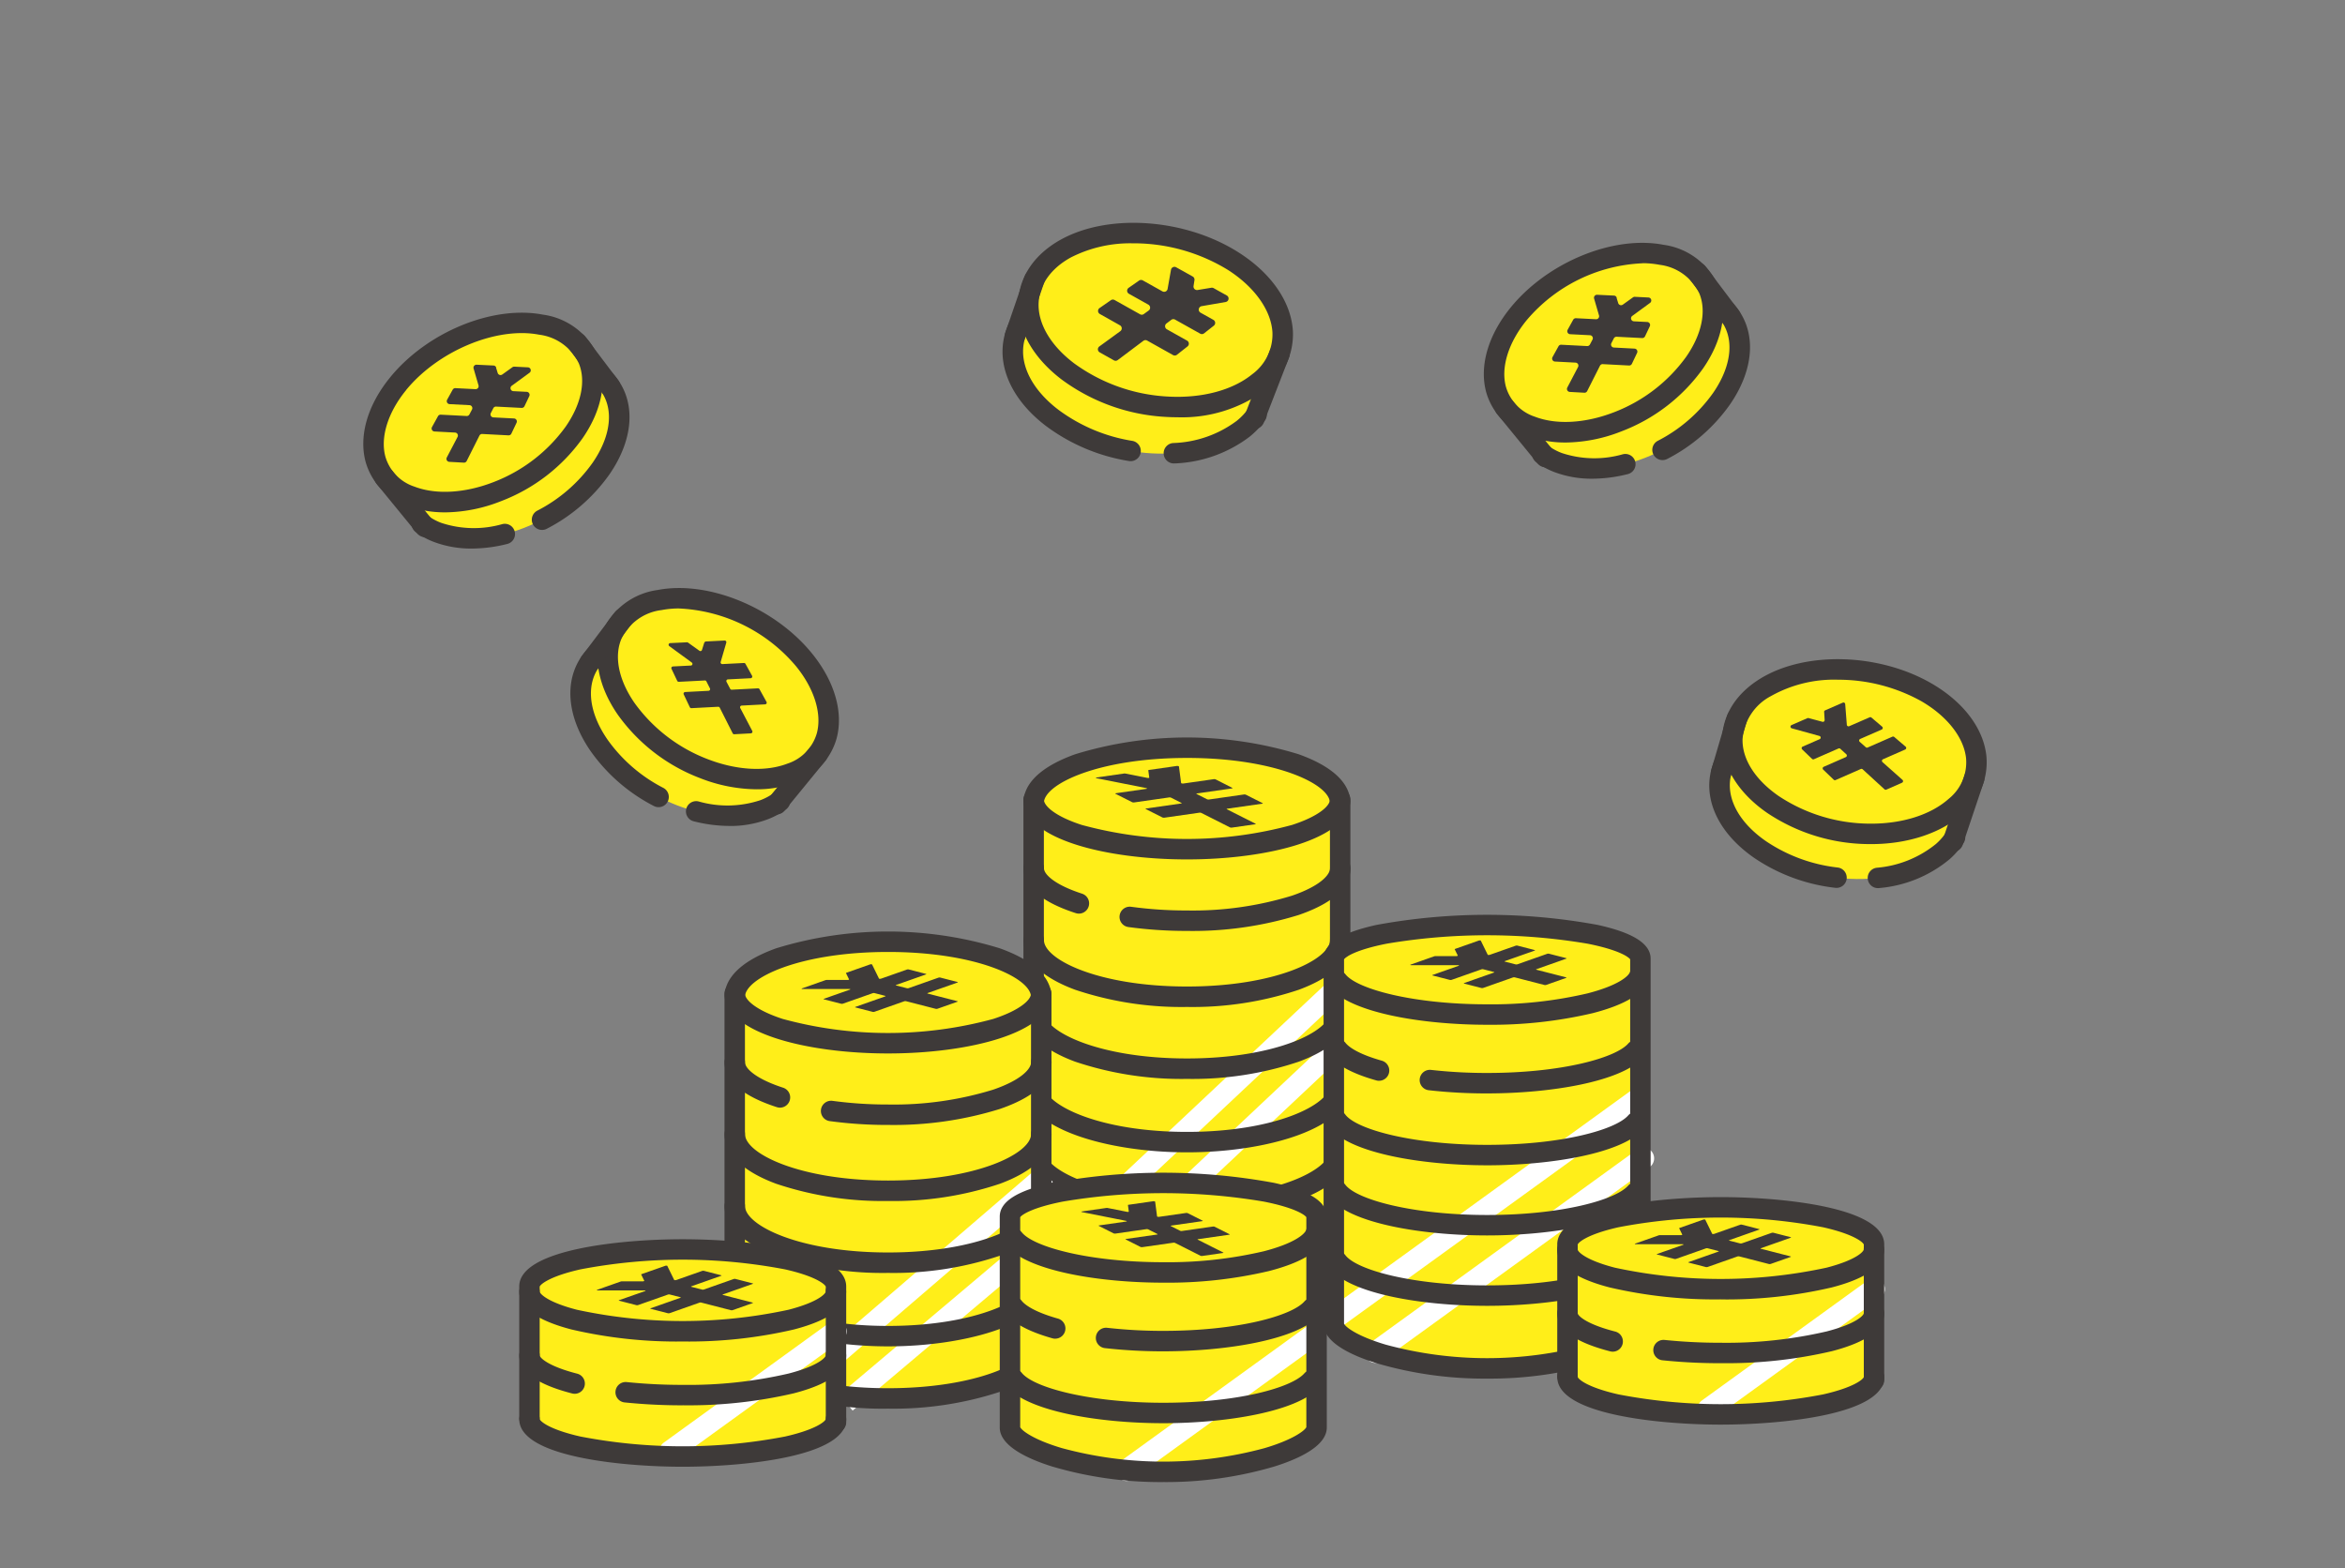 <svg xmlns="http://www.w3.org/2000/svg" xmlns:xlink="http://www.w3.org/1999/xlink" width="290" height="194" viewBox="0 0 290 194"><rect x="0" y="0" width="290" height="194" fill="#808080" stroke="none"/><defs><clipPath id="a"><rect width="290" height="194" transform="translate(10.121)" fill="none"/></clipPath><clipPath id="b"><rect width="200.771" height="155.762" transform="translate(0 0)" fill="none"/></clipPath></defs><g transform="translate(-10.121)" clip-path="url(#a)"><g transform="translate(44.013 18.998)"><g transform="translate(11.036 8.562)" clip-path="url(#b)"><path d="M627.983,471.071c0-4.931-8.486-8.929-18.953-8.929s-18.953,4-18.953,8.929V527c0,4.932,8.486,8.929,18.953,8.929s18.953-4,18.953-8.929Z" transform="translate(-507.176 -397.215)" fill="#ffee19"/><path d="M587.989,566.094a1.26,1.26,0,0,1-.388-.061c-5.344-1.722-6.465-3.974-6.465-5.559a1.264,1.264,0,0,1,2.529,0c0,.813,1.457,2.1,4.712,3.153a1.265,1.265,0,0,1-.388,2.468" transform="translate(-499.49 -480.645)" fill="#3e3a39"/><path d="M674,568.234a53.252,53.252,0,0,1-7.252-.48,1.264,1.264,0,0,1,.346-2.505,50.714,50.714,0,0,0,6.906.457,41.692,41.692,0,0,0,12.992-1.834c3.467-1.188,4.7-2.572,4.7-3.4a1.264,1.264,0,1,1,2.529,0c0,1.639-1.111,3.975-6.406,5.789A44.243,44.243,0,0,1,674,568.234" transform="translate(-572.135 -480.645)" fill="#3e3a39"/><path d="M601.295,507.436c-10.047,0-20.218-2.545-20.218-7.408a1.264,1.264,0,0,1,2.529,0c0,.809,1.446,2.094,4.677,3.141a49.585,49.585,0,0,0,26.024,0c3.231-1.047,4.677-2.332,4.677-3.141a1.264,1.264,0,0,1,2.529,0c0,4.863-10.171,7.408-20.218,7.408" transform="translate(-499.441 -428.692)" fill="#3e3a39"/><rect width="48.2" height="2.563" transform="translate(84.825 133.653) rotate(-43.257)" fill="#fff"/><rect width="51.591" height="2.563" transform="translate(82.931 128.06) rotate(-43.221)" fill="#fff"/><path d="M601.295,528.514a42.271,42.271,0,0,1-13.831-2.077c-5.279-1.9-6.387-4.326-6.387-6.023V461.243c0-1.7,1.108-4.119,6.387-6.023a47.088,47.088,0,0,1,27.662,0c5.279,1.9,6.387,4.326,6.387,6.023v59.172c0,1.7-1.108,4.119-6.387,6.023a42.271,42.271,0,0,1-13.831,2.077m0-72.842c-10.959,0-17.689,3.245-17.689,5.571v59.172c0,2.326,6.73,5.571,17.689,5.571s17.689-3.245,17.689-5.571V461.243c0-2.326-6.729-5.571-17.689-5.571" transform="translate(-499.441 -389.48)" fill="#3e3a39"/><path d="M601.354,695.325a41.293,41.293,0,0,1-13.841-2.134c-4.112-1.523-6.377-3.706-6.377-6.148a1.264,1.264,0,0,1,2.529,0c0,2.4,6.729,5.753,17.689,5.753s17.689-3.351,17.689-5.753a1.264,1.264,0,0,1,2.529,0c0,2.442-2.265,4.625-6.377,6.148a41.292,41.292,0,0,1-13.841,2.134" transform="translate(-499.491 -589.432)" fill="#3e3a39"/><path d="M601.354,759.612c-9.8,0-20.218-2.924-20.218-8.344a1.264,1.264,0,0,1,2.529,0c0,2.428,6.729,5.815,17.689,5.815s17.689-3.386,17.689-5.815a1.264,1.264,0,0,1,2.529,0c0,5.419-10.416,8.344-20.218,8.344" transform="translate(-499.491 -644.635)" fill="#3e3a39"/><path d="M601.354,817.045c-9.8,0-20.218-2.924-20.218-8.343a1.264,1.264,0,1,1,2.529,0c0,2.428,6.729,5.815,17.689,5.815s17.689-3.387,17.689-5.815a1.264,1.264,0,1,1,2.529,0c0,5.419-10.416,8.343-20.218,8.343" transform="translate(-499.491 -693.999)" fill="#3e3a39"/><path d="M601.354,872.418c-9.8,0-20.218-2.924-20.218-8.344a1.264,1.264,0,0,1,2.529,0c0,2.428,6.729,5.815,17.689,5.815s17.689-3.387,17.689-5.815a1.264,1.264,0,0,1,2.529,0c0,5.419-10.416,8.344-20.218,8.344" transform="translate(-499.491 -741.592)" fill="#3e3a39"/><path d="M601.354,632.033a41.339,41.339,0,0,1-13.841-2.132c-4.112-1.521-6.377-3.7-6.377-6.143a1.264,1.264,0,1,1,2.529,0c0,2.4,6.729,5.746,17.689,5.746s17.689-3.346,17.689-5.746a1.264,1.264,0,1,1,2.529,0c0,2.44-2.265,4.622-6.377,6.143a41.339,41.339,0,0,1-13.841,2.132" transform="translate(-499.491 -535.039)" fill="#3e3a39"/><path d="M364.853,639.8c0-3.775-8.486-6.835-18.953-6.835s-18.953,3.06-18.953,6.835V682.62c0,3.775,8.486,6.835,18.953,6.835s18.953-3.06,18.953-6.835Z" transform="translate(-281.014 -544.04)" fill="#ffee19"/><path d="M324.859,736.919a1.264,1.264,0,0,1-.388-.061c-5.343-1.722-6.465-3.974-6.465-5.559a1.264,1.264,0,1,1,2.529,0c0,.813,1.457,2.1,4.712,3.153a1.265,1.265,0,0,1-.388,2.468" transform="translate(-273.329 -627.47)" fill="#3e3a39"/><path d="M410.867,739.059a53.261,53.261,0,0,1-7.252-.48,1.265,1.265,0,0,1,.346-2.505,50.684,50.684,0,0,0,6.906.457,41.694,41.694,0,0,0,12.992-1.834c3.467-1.188,4.7-2.573,4.7-3.4a1.264,1.264,0,1,1,2.529,0c0,1.64-1.111,3.975-6.406,5.789a44.249,44.249,0,0,1-13.812,1.971" transform="translate(-345.972 -627.47)" fill="#3e3a39"/><path d="M338.165,678.261c-10.047,0-20.218-2.545-20.218-7.408a1.264,1.264,0,1,1,2.529,0c0,.809,1.446,2.094,4.677,3.141a49.582,49.582,0,0,0,26.024,0c3.231-1.047,4.677-2.332,4.677-3.141a1.264,1.264,0,1,1,2.529,0c0,4.863-10.171,7.408-20.218,7.408" transform="translate(-273.278 -575.516)" fill="#3e3a39"/><rect width="31.605" height="2.563" transform="translate(58.861 144.961) rotate(-40.167)" fill="#fff"/><rect width="39.775" height="2.563" transform="matrix(0.758, -0.652, 0.652, 0.758, 53.448, 142.632)" fill="#fff"/><path d="M338.165,682.985a42.275,42.275,0,0,1-13.831-2.077c-5.279-1.9-6.387-4.326-6.387-6.023V632.067c0-1.7,1.108-4.119,6.387-6.023a47.085,47.085,0,0,1,27.662,0c5.279,1.9,6.387,4.326,6.387,6.023v42.818c0,1.7-1.108,4.119-6.387,6.023a42.274,42.274,0,0,1-13.831,2.077m0-56.489c-10.959,0-17.689,3.245-17.689,5.571v42.818c0,2.326,6.729,5.571,17.689,5.571s17.689-3.245,17.689-5.571V632.067c0-2.326-6.729-5.571-17.689-5.571" transform="translate(-273.278 -536.304)" fill="#3e3a39"/><path d="M338.224,866.149a41.3,41.3,0,0,1-13.841-2.134c-4.112-1.523-6.377-3.706-6.377-6.148a1.264,1.264,0,0,1,2.529,0c0,2.4,6.729,5.753,17.689,5.753s17.689-3.351,17.689-5.753a1.264,1.264,0,0,1,2.529,0c0,2.442-2.265,4.625-6.377,6.148a41.293,41.293,0,0,1-13.841,2.134" transform="translate(-273.329 -736.257)" fill="#3e3a39"/><path d="M338.224,930.437c-9.8,0-20.218-2.924-20.218-8.343a1.264,1.264,0,0,1,2.529,0c0,2.428,6.729,5.815,17.689,5.815s17.689-3.387,17.689-5.815a1.264,1.264,0,0,1,2.529,0c0,5.419-10.417,8.343-20.218,8.343" transform="translate(-273.329 -791.46)" fill="#3e3a39"/><path d="M338.224,802.857a41.336,41.336,0,0,1-13.841-2.132c-4.112-1.521-6.377-3.7-6.377-6.143a1.264,1.264,0,1,1,2.529,0c0,2.4,6.729,5.746,17.689,5.746s17.689-3.346,17.689-5.746a1.264,1.264,0,1,1,2.529,0c0,2.44-2.265,4.622-6.377,6.143a41.338,41.338,0,0,1-13.841,2.132" transform="translate(-273.329 -681.863)" fill="#3e3a39"/><path d="M892.2,624.762c0-3.584-8.488-6.489-18.957-6.489s-18.957,2.905-18.957,6.489v40.649c0,3.584,8.487,8.543,18.957,8.543s18.957-4.959,18.957-8.543Z" transform="translate(-734.269 -531.411)" fill="#ffee19"/><path d="M854.881,723.711a1.26,1.26,0,0,1-.343-.048c-2.9-.815-4.851-1.857-5.809-3.1a1.264,1.264,0,0,1,2-1.547c.28.363,1.279,1.3,4.493,2.208a1.265,1.265,0,0,1-.342,2.482" transform="translate(-729.262 -617.583)" fill="#3e3a39"/><path d="M868.253,661.131c-7.88,0-16.966-1.448-19.5-4.682a1.264,1.264,0,1,1,1.991-1.559c1.43,1.825,8.37,3.713,17.509,3.713a52.009,52.009,0,0,0,12.429-1.354c3.735-.961,5.049-2.1,5.236-2.625a1.265,1.265,0,0,1,2.381.854c-.635,1.771-2.986,3.19-6.987,4.219a54.586,54.586,0,0,1-13.059,1.433" transform="translate(-729.28 -561.935)" fill="#3e3a39"/><path d="M848.668,792.61a1.331,1.331,0,0,1-.781-2.409l37-26.785a1.331,1.331,0,1,1,1.561,2.156l-37,26.785a1.324,1.324,0,0,1-.779.253" transform="translate(-728.292 -655.945)" fill="#fff"/><path d="M882.91,840.787a1.331,1.331,0,0,1-.781-2.409l33.131-23.985a1.331,1.331,0,0,1,1.561,2.156l-33.131,23.985a1.324,1.324,0,0,1-.779.253" transform="translate(-757.723 -699.76)" fill="#fff"/><path d="M865.511,666.639a47.215,47.215,0,0,1-13.785-1.938c-2.936-.927-6.436-2.514-6.436-4.81V614.7c0-1.845,2.141-3.212,6.546-4.18a75.482,75.482,0,0,1,27.352,0c4.4.968,6.546,2.335,6.546,4.18v45.191c0,2.3-3.5,3.883-6.436,4.81a47.218,47.218,0,0,1-13.786,1.938m-17.693-6.793c.178.413,1.632,1.549,5.163,2.595a47.868,47.868,0,0,0,25.06,0c3.531-1.046,4.985-2.182,5.163-2.595V614.774c-.214-.315-1.487-1.182-5.252-1.928a74.52,74.52,0,0,0-24.881,0c-3.766.746-5.039,1.613-5.252,1.928Z" transform="translate(-726.533 -523.674)" fill="#3e3a39"/><path d="M938.208,726.18a64.083,64.083,0,0,1-7.222-.395,1.264,1.264,0,0,1,.286-2.513,61.544,61.544,0,0,0,6.936.378c9.252,0,15.893-1.872,17.443-3.634a1.264,1.264,0,0,1,1.9,1.671c-2.731,3.1-11.682,4.492-19.342,4.492" transform="translate(-799.226 -618.491)" fill="#3e3a39"/><path d="M868.23,788.538c-7.909,0-17.011-1.456-19.519-4.707a1.265,1.265,0,1,1,2-1.544c1.411,1.83,8.349,3.723,17.516,3.723,9.249,0,15.89-1.872,17.442-3.633a1.264,1.264,0,0,1,1.9,1.672c-2.734,3.1-11.683,4.49-19.339,4.49" transform="translate(-729.249 -671.958)" fill="#3e3a39"/><path d="M868.23,850.289c-7.909,0-17.011-1.455-19.519-4.707a1.264,1.264,0,1,1,2-1.544c1.411,1.83,8.349,3.723,17.516,3.723,9.249,0,15.89-1.872,17.442-3.633a1.264,1.264,0,0,1,1.9,1.672c-2.734,3.1-11.683,4.489-19.339,4.489" transform="translate(-729.249 -725.034)" fill="#3e3a39"/><path d="M868.23,912.268c-7.909,0-17.011-1.455-19.519-4.707a1.264,1.264,0,1,1,2-1.544c1.411,1.83,8.349,3.723,17.516,3.723,9.249,0,15.89-1.872,17.442-3.633a1.265,1.265,0,0,1,1.9,1.672c-2.734,3.1-11.683,4.489-19.339,4.489" transform="translate(-729.249 -778.305)" fill="#3e3a39"/><path d="M607.147,849.5c0-2.3-8.488-4.165-18.957-4.165s-18.957,1.864-18.957,4.165v26.087c0,2.3,8.487,5.483,18.957,5.483s18.957-3.183,18.957-5.483Z" transform="translate(-489.26 -726.572)" fill="#ffee19"/><path d="M569.824,950.773a1.263,1.263,0,0,1-.343-.047c-2.9-.815-4.851-1.857-5.809-3.1a1.264,1.264,0,0,1,2-1.547c.28.363,1.279,1.3,4.493,2.208a1.265,1.265,0,0,1-.342,2.482" transform="translate(-484.254 -812.744)" fill="#3e3a39"/><path d="M583.2,888.194c-7.88,0-16.966-1.448-19.5-4.683a1.264,1.264,0,1,1,1.991-1.559c1.43,1.825,8.37,3.713,17.509,3.713a52.016,52.016,0,0,0,12.429-1.353c3.735-.961,5.049-2.1,5.236-2.624a1.264,1.264,0,0,1,2.38.854c-.635,1.771-2.986,3.19-6.987,4.219a54.589,54.589,0,0,1-13.059,1.433" transform="translate(-484.271 -757.097)" fill="#3e3a39"/><path d="M663.646,989.823a1.331,1.331,0,0,1-.782-2.409L685.81,970.8a1.331,1.331,0,1,1,1.561,2.156l-22.946,16.611a1.325,1.325,0,0,1-.779.253" transform="translate(-569.264 -834.196)" fill="#fff"/><path d="M580.454,874.6a47.212,47.212,0,0,1-13.785-1.938c-2.936-.927-6.436-2.514-6.436-4.809V841.764c0-1.845,2.141-3.212,6.546-4.18a75.494,75.494,0,0,1,27.352,0c4.4.968,6.546,2.335,6.546,4.18v26.088c0,2.3-3.5,3.883-6.436,4.809a47.212,47.212,0,0,1-13.786,1.938m-17.693-6.793c.178.413,1.632,1.549,5.163,2.595a47.868,47.868,0,0,0,25.06,0c3.531-1.046,4.985-2.182,5.163-2.595V841.837c-.213-.314-1.486-1.182-5.252-1.928a74.516,74.516,0,0,0-24.881,0c-3.766.746-5.039,1.613-5.252,1.928Z" transform="translate(-481.524 -718.837)" fill="#3e3a39"/><path d="M653.152,953.243a64.056,64.056,0,0,1-7.222-.395,1.264,1.264,0,1,1,.287-2.512,61.537,61.537,0,0,0,6.936.378c9.252,0,15.893-1.872,17.443-3.634a1.264,1.264,0,0,1,1.9,1.671c-2.731,3.1-11.682,4.492-19.342,4.492" transform="translate(-554.218 -813.654)" fill="#3e3a39"/><path d="M583.174,1015.6c-7.909,0-17.011-1.455-19.519-4.707a1.264,1.264,0,0,1,2-1.544c1.411,1.83,8.349,3.723,17.516,3.723,9.249,0,15.889-1.872,17.442-3.633a1.265,1.265,0,0,1,1.9,1.672c-2.734,3.1-11.683,4.489-19.339,4.489" transform="translate(-484.24 -867.119)" fill="#3e3a39"/><path d="M165.245,903.887c-10.467,0-18.953,2.062-18.953,4.606v16.4c0,2.544,8.486,4.606,18.953,4.606,9.777,0,17.821-1.8,18.84-4.11h.114v-16.9c0-2.544-8.486-4.606-18.953-4.606" transform="translate(-125.739 -776.898)" fill="#ffee19"/><path d="M157.51,939.452a57.277,57.277,0,0,1-13.719-1.477c-4.312-1.116-6.5-2.694-6.5-4.692a1.264,1.264,0,0,1,2.529,0c0,.209.819,1.264,4.6,2.243a62.011,62.011,0,0,0,26.17,0c3.784-.979,4.6-2.034,4.6-2.243a1.264,1.264,0,0,1,2.529,0c0,2-2.187,3.576-6.5,4.692a57.275,57.275,0,0,1-13.719,1.477" transform="translate(-118.004 -801.078)" fill="#3e3a39"/><path d="M262,983.957a1.331,1.331,0,0,1-.782-2.409L281.727,966.7a1.331,1.331,0,0,1,1.561,2.156L262.782,983.7a1.325,1.325,0,0,1-.779.253" transform="translate(-224.049 -830.672)" fill="#fff"/><path d="M144.146,994.222a1.256,1.256,0,0,1-.316-.04c-4.338-1.116-6.538-2.7-6.538-4.7a1.264,1.264,0,0,1,2.529,0c0,.21.826,1.271,4.639,2.253a1.265,1.265,0,0,1-.314,2.489" transform="translate(-118.004 -849.38)" fill="#3e3a39"/><path d="M230.153,995.649a69.939,69.939,0,0,1-7.21-.36,1.265,1.265,0,0,1,.262-2.516,67.315,67.315,0,0,0,6.948.347,54.728,54.728,0,0,0,13.085-1.4c3.784-.979,4.6-2.035,4.6-2.244a1.264,1.264,0,0,1,2.529,0c0,2-2.187,3.576-6.5,4.692a57.281,57.281,0,0,1-13.719,1.477" transform="translate(-190.647 -849.38)" fill="#3e3a39"/><path d="M176.463,918.8a1.264,1.264,0,0,1-1.264-1.265V900.75c-.107-.293-1.234-1.276-5.041-2.134a67.292,67.292,0,0,0-25.3,0c-3.806.858-4.934,1.842-5.041,2.134v16.262a1.264,1.264,0,0,1-2.529,0v-16.28c0-4.614,12.708-5.844,20.218-5.844s20.218,1.231,20.218,5.844v16.8a1.264,1.264,0,0,1-1.264,1.265" transform="translate(-118.004 -769.163)" fill="#3e3a39"/><path d="M157.51,1051.549c-7.509,0-20.218-1.236-20.218-5.87a1.264,1.264,0,0,1,2.529-.016c.1.292,1.212,1.28,5.022,2.146a66.867,66.867,0,0,0,25.335,0c3.81-.866,4.922-1.855,5.021-2.146a1.264,1.264,0,0,1,2.529.016c0,4.634-12.708,5.87-20.218,5.87" transform="translate(-118.004 -897.682)" fill="#3e3a39"/><path d="M1078.959,866.808c-10.467,0-18.953,2.062-18.953,4.606v16.4c0,2.544,8.486,4.606,18.953,4.606,9.778,0,17.821-1.8,18.84-4.11l.114,0v-16.9c0-2.544-8.485-4.606-18.953-4.606" transform="translate(-911.084 -745.028)" fill="#ffee19"/><path d="M1071.223,902.372A57.276,57.276,0,0,1,1057.5,900.9c-4.312-1.116-6.5-2.694-6.5-4.692a1.264,1.264,0,0,1,2.529,0c0,.209.819,1.265,4.6,2.243a62.018,62.018,0,0,0,26.17,0c3.785-.979,4.6-2.035,4.6-2.243a1.264,1.264,0,0,1,2.529,0c0,2-2.186,3.576-6.5,4.692a57.274,57.274,0,0,1-13.719,1.477" transform="translate(-903.348 -769.207)" fill="#3e3a39"/><path d="M1175.717,946.879a1.331,1.331,0,0,1-.781-2.409l20.506-14.845a1.331,1.331,0,1,1,1.561,2.156L1176.5,946.626a1.325,1.325,0,0,1-.779.253" transform="translate(-1009.393 -798.802)" fill="#fff"/><path d="M1057.86,957.144a1.261,1.261,0,0,1-.316-.04c-4.339-1.116-6.538-2.7-6.538-4.7a1.264,1.264,0,1,1,2.529,0c0,.21.825,1.271,4.64,2.253a1.265,1.265,0,0,1-.314,2.489" transform="translate(-903.348 -817.511)" fill="#3e3a39"/><path d="M1143.867,958.57a69.882,69.882,0,0,1-7.21-.361,1.264,1.264,0,0,1,.262-2.515,67.349,67.349,0,0,0,6.948.347,54.739,54.739,0,0,0,13.085-1.4c3.784-.979,4.6-2.035,4.6-2.244a1.264,1.264,0,1,1,2.529,0c0,2-2.186,3.576-6.5,4.692a57.279,57.279,0,0,1-13.718,1.477" transform="translate(-975.992 -817.51)" fill="#3e3a39"/><path d="M1090.177,881.721a1.265,1.265,0,0,1-1.265-1.265V863.671c-.107-.293-1.234-1.276-5.041-2.134a67.293,67.293,0,0,0-25.3,0c-3.807.858-4.934,1.842-5.041,2.134v16.262a1.264,1.264,0,0,1-2.529,0v-16.28c0-4.614,12.708-5.845,20.217-5.845s20.218,1.231,20.218,5.845v16.8a1.264,1.264,0,0,1-1.264,1.265" transform="translate(-903.348 -737.293)" fill="#3e3a39"/><path d="M1071.223,1014.47c-7.509,0-20.217-1.236-20.217-5.87a1.264,1.264,0,0,1,2.529-.016c.1.291,1.212,1.28,5.022,2.146a66.863,66.863,0,0,0,25.335,0c3.81-.867,4.922-1.855,5.022-2.146a1.264,1.264,0,0,1,2.528.016c0,4.634-12.708,5.87-20.218,5.87" transform="translate(-903.348 -865.813)" fill="#3e3a39"/><path d="M391.327,653.909l.378.771c.017.034-.092.072-.205.072h-2.563a.482.482,0,0,0-.152.023l-2.891,1.019c-.1.034-.061.078.062.078h5.788c.123,0,.158.045.062.078l-3.2,1.126c-.067.024-.074.055-.015.07l2.139.55a.464.464,0,0,0,.228-.015l3.662-1.29a.465.465,0,0,1,.229-.015l1.334.343c.059.015.052.047-.015.07l-3.662,1.29c-.067.024-.074.055-.015.07l2.139.55a.462.462,0,0,0,.228-.016l3.662-1.29a.468.468,0,0,1,.229-.016l3.679.946a.463.463,0,0,0,.228-.015l2.435-.858c.067-.024.074-.055.015-.07l-3.679-.946c-.059-.015-.052-.047.015-.07l3.662-1.29c.067-.024.074-.055.015-.07l-2.139-.55a.461.461,0,0,0-.228.016l-3.661,1.29a.464.464,0,0,1-.228.015l-1.335-.343c-.059-.015-.052-.047.015-.07l3.662-1.29c.067-.024.074-.055.015-.07l-2.139-.55a.467.467,0,0,0-.228.015l-3.179,1.12c-.1.034-.249.03-.267-.007l-.853-1.739c-.018-.037-.17-.041-.267-.007l-2.91,1.025c-.041.014-.061.032-.053.048" transform="translate(-331.633 -561.097)" fill="#3e3a39"/><path d="M927.158,632.925l.378.771c.016.034-.092.072-.205.072h-2.563a.488.488,0,0,0-.152.023l-2.891,1.019c-.1.034-.061.078.062.078h5.788c.123,0,.158.044.062.078l-3.2,1.126c-.067.024-.074.055-.015.07l2.139.55a.464.464,0,0,0,.228-.015l3.662-1.291a.463.463,0,0,1,.228-.015l1.335.343c.059.015.053.047-.015.07l-3.662,1.29c-.067.024-.074.055-.015.07l2.139.55a.462.462,0,0,0,.228-.016l3.662-1.29a.463.463,0,0,1,.229-.015l3.679.946a.463.463,0,0,0,.228-.016l2.435-.858c.067-.024.074-.055.015-.07l-3.679-.946c-.059-.015-.052-.047.015-.07l3.662-1.29c.067-.024.074-.055.015-.07l-2.139-.55a.464.464,0,0,0-.228.016l-3.661,1.29a.462.462,0,0,1-.229.015l-1.334-.343c-.059-.015-.052-.047.015-.07l3.661-1.29c.067-.024.074-.055.015-.07l-2.139-.55a.465.465,0,0,0-.228.015l-3.179,1.12c-.1.034-.249.03-.267-.007l-.853-1.739c-.018-.037-.17-.041-.267-.007l-2.91,1.025c-.041.015-.061.033-.053.048" transform="translate(-792.184 -543.061)" fill="#3e3a39"/><path d="M1124.747,878.589l.378.771c.016.034-.093.072-.205.072h-2.563a.489.489,0,0,0-.152.024l-2.89,1.018c-.1.034-.061.078.062.078h5.788c.123,0,.158.044.062.078l-3.2,1.126c-.067.024-.074.055-.015.07l2.139.55a.465.465,0,0,0,.228-.015l3.662-1.291a.463.463,0,0,1,.229-.015l1.334.343c.059.015.052.047-.015.07l-3.662,1.29c-.067.023-.074.055-.015.07l2.138.55a.467.467,0,0,0,.229-.016l3.662-1.29a.464.464,0,0,1,.228-.015l3.679.946a.465.465,0,0,0,.229-.015l2.434-.858c.067-.024.074-.055.015-.07l-3.679-.946c-.059-.015-.052-.047.015-.07l3.661-1.29c.067-.023.074-.055.015-.07l-2.139-.55a.464.464,0,0,0-.228.016l-3.661,1.29a.465.465,0,0,1-.228.015l-1.335-.343c-.059-.015-.052-.047.015-.07l3.661-1.29c.067-.024.074-.055.015-.07l-2.139-.549a.46.46,0,0,0-.228.015l-3.179,1.12c-.1.034-.249.031-.267-.007l-.853-1.739c-.018-.037-.17-.041-.267-.007l-2.91,1.025c-.041.014-.061.033-.053.048" transform="translate(-962.013 -754.211)" fill="#3e3a39"/><path d="M211.064,919.261l.378.771c.017.034-.092.072-.205.072h-2.563a.485.485,0,0,0-.152.023l-2.891,1.019c-.1.034-.061.079.062.079h5.788c.123,0,.158.044.062.078l-3.2,1.126c-.067.024-.074.055-.015.07l2.139.55a.466.466,0,0,0,.228-.015l3.662-1.291a.465.465,0,0,1,.228-.016l1.334.343c.059.015.052.047-.015.07l-3.662,1.29c-.067.024-.074.055-.015.07l2.139.55a.465.465,0,0,0,.228-.016l3.662-1.29a.462.462,0,0,1,.228-.016l3.679.946a.463.463,0,0,0,.228-.015l2.435-.858c.067-.024.074-.055.015-.07l-3.679-.946c-.059-.015-.052-.047.015-.07l3.662-1.29c.067-.024.074-.055.015-.07l-2.139-.55a.462.462,0,0,0-.228.015l-3.662,1.29a.463.463,0,0,1-.228.015l-1.334-.343c-.059-.015-.052-.047.015-.07l3.662-1.29c.067-.024.074-.055.015-.07l-2.139-.55a.468.468,0,0,0-.228.015l-3.179,1.12c-.1.034-.249.031-.267-.007l-.853-1.739c-.018-.037-.17-.041-.267-.007l-2.91,1.025c-.041.014-.061.032-.053.048" transform="translate(-176.695 -789.169)" fill="#3e3a39"/><path d="M651.361,478.741l.119.906c.005.04-.123.058-.242.034l-2.7-.535a.53.53,0,0,0-.168-.007l-3.413.489c-.114.016-.092.071.037.1l6.094,1.209c.13.026.15.081.037.1l-3.773.54c-.079.011-.1.044-.041.072l2.052,1.036a.49.49,0,0,0,.246.031l4.324-.619a.488.488,0,0,1,.246.031l1.281.646c.057.029.038.061-.041.072l-4.324.619c-.079.011-.1.044-.041.072l2.053,1.036a.491.491,0,0,0,.246.031l4.324-.619a.491.491,0,0,1,.246.031l3.532,1.782a.49.49,0,0,0,.246.031l2.875-.412c.079-.011.1-.044.041-.072l-3.532-1.782c-.056-.028-.038-.061.041-.072l4.323-.619c.079-.011.1-.044.041-.072l-2.053-1.036a.49.49,0,0,0-.246-.031l-4.323.619a.49.49,0,0,1-.246-.031l-1.281-.646c-.057-.029-.038-.061.041-.072l4.323-.619c.079-.011.1-.044.041-.072L659.7,479.87a.488.488,0,0,0-.246-.031l-3.754.538c-.114.016-.273-.019-.279-.063l-.268-2.043c-.006-.043-.165-.079-.279-.063l-3.436.492c-.048.007-.076.022-.074.041" transform="translate(-554.283 -411.02)" fill="#3e3a39"/><path d="M637.886,861.946l.105.8c0,.035-.109.051-.215.03l-2.4-.476a.471.471,0,0,0-.149-.006l-3.032.434c-.1.015-.082.063.033.086l5.414,1.074c.115.023.133.072.033.086l-3.352.48c-.07.01-.087.039-.036.064l1.823.92a.436.436,0,0,0,.219.028l3.841-.55a.437.437,0,0,1,.219.028l1.138.574c.05.025.034.054-.037.064l-3.841.55c-.07.01-.087.039-.036.064l1.824.92a.437.437,0,0,0,.219.028l3.841-.55a.433.433,0,0,1,.219.028l3.137,1.583a.435.435,0,0,0,.219.028l2.554-.366c.07-.01.087-.039.036-.064l-3.137-1.583c-.05-.025-.034-.054.036-.064l3.841-.55c.07-.01.087-.039.037-.064l-1.824-.92a.437.437,0,0,0-.219-.028l-3.841.55a.433.433,0,0,1-.219-.028l-1.138-.574c-.05-.025-.034-.054.036-.064l3.841-.55c.071-.01.087-.039.037-.064l-1.824-.92a.434.434,0,0,0-.219-.028l-3.335.478c-.1.014-.243-.017-.248-.056l-.238-1.815c-.005-.039-.146-.07-.248-.056l-3.052.437c-.043.006-.068.02-.065.036" transform="translate(-543.323 -740.439)" fill="#3e3a39"/><path d="M1217.837,435.757c6.385,3.689,8.3,9.954,3.607,14.132-5.151,4.582-15.649,4.533-22.572-.249-6.515-4.5-6.562-11.006-.909-14.485,5.2-3.2,13.813-2.9,19.875.6" transform="translate(-1026.121 -372.108)" fill="#ffee19"/><path d="M1229.071,396c6.385,3.689,8.3,9.954,3.607,14.132-5.151,4.583-15.649,4.533-22.573-.249-6.514-4.5-6.562-11.006-.909-14.485,5.2-3.2,13.813-2.9,19.874.6" transform="translate(-1035.777 -337.94)" fill="#ffee19"/><path d="M1214.515,407.06h-.205a22.808,22.808,0,0,1-12.658-3.86c-3.626-2.5-5.655-5.852-5.567-9.185.078-2.96,1.753-5.594,4.715-7.417,5.565-3.425,14.667-3.173,21.17.584,3.973,2.3,6.453,5.584,6.8,9.022a8.328,8.328,0,0,1-2.988,7.149c-2.655,2.362-6.752,3.708-11.268,3.708m-4.161-20.336a15.922,15.922,0,0,0-8.23,2.027,6.575,6.575,0,0,0-3.512,5.33c-.065,2.463,1.566,5.028,4.476,7.038a20.543,20.543,0,0,0,11.244,3.412c3.979.037,7.538-1.082,9.77-3.068a5.793,5.793,0,0,0,2.153-5c-.263-2.582-2.339-5.232-5.552-7.089a21.137,21.137,0,0,0-10.349-2.646" transform="translate(-1028.042 -330.211)" fill="#3e3a39"/><path d="M1200.515,484.682a1.259,1.259,0,0,1-.155-.01,22.391,22.391,0,0,1-9.99-3.684c-4.764-3.29-6.667-7.894-4.965-12.013a1.265,1.265,0,1,1,2.338.965c-1.221,2.956.337,6.392,4.065,8.967a19.86,19.86,0,0,0,8.86,3.255,1.264,1.264,0,0,1-.152,2.52" transform="translate(-1018.339 -402.416)" fill="#3e3a39"/><path d="M1325.485,539.688a1.265,1.265,0,0,1-.144-2.521,13.38,13.38,0,0,0,7.321-2.94,7.292,7.292,0,0,0,1.3-1.492,1.264,1.264,0,1,1,2.127,1.367,9.816,9.816,0,0,1-1.742,2.014,15.684,15.684,0,0,1-8.711,3.563,1.255,1.255,0,0,1-.147.009" transform="translate(-1138.18 -457.391)" fill="#3e3a39"/><path d="M1187.445,436.542a1.265,1.265,0,0,1-1.214-1.62l1.975-6.74a1.264,1.264,0,1,1,2.427.711l-1.976,6.74a1.265,1.265,0,0,1-1.213.909" transform="translate(-1019.531 -367.244)" fill="#3e3a39"/><path d="M1391.559,490.615a1.265,1.265,0,0,1-1.2-1.668l2.624-7.806a1.264,1.264,0,1,1,2.4.806l-2.623,7.806a1.265,1.265,0,0,1-1.2.862" transform="translate(-1194.969 -412.804)" fill="#3e3a39"/><path d="M1260.438,423.568l.057.984a.213.213,0,0,1-.268.218l-1.724-.46a.214.214,0,0,0-.14.011l-1.964.856a.213.213,0,0,0,.029.4l3.422.944a.213.213,0,0,1,.029.4l-2.1.917a.213.213,0,0,0-.062.349l1.221,1.172a.213.213,0,0,0,.233.042l3.036-1.329a.213.213,0,0,1,.229.038l.737.676a.213.213,0,0,1-.059.352l-2.734,1.2a.213.213,0,0,0-.062.349l1.3,1.249a.213.213,0,0,0,.233.041l3.117-1.368a.213.213,0,0,1,.229.038l2.7,2.476a.213.213,0,0,0,.23.038l1.938-.853a.213.213,0,0,0,.056-.354l-2.467-2.194a.213.213,0,0,1,.056-.354l2.746-1.206a.213.213,0,0,0,.052-.357l-1.407-1.2a.213.213,0,0,0-.223-.033l-3.066,1.343a.213.213,0,0,1-.227-.036l-.752-.669a.213.213,0,0,1,.056-.354l2.664-1.166a.213.213,0,0,0,.052-.357l-1.32-1.123a.213.213,0,0,0-.224-.033l-2.523,1.1a.213.213,0,0,1-.3-.179l-.2-2.554a.213.213,0,0,0-.3-.179l-2.183.952a.213.213,0,0,0-.127.207" transform="translate(-1079.775 -363.049)" fill="#3e3a39"/><path d="M215.554,370.332c4.528,5.537,4.12,11.877-1.573,14.058-6.244,2.392-15.751-1.252-20.394-7.965-4.368-6.315-2.18-12.235,4.142-13.453,5.815-1.12,13.526,2.1,17.825,7.36" transform="translate(-164.429 -311.786)" fill="#ffee19"/><path d="M239.376,338.118c4.528,5.536,4.12,11.877-1.573,14.058-6.244,2.391-15.751-1.252-20.394-7.965-4.368-6.316-2.18-12.235,4.142-13.453,5.815-1.12,13.526,2.1,17.825,7.36" transform="translate(-184.904 -284.098)" fill="#ffee19"/><path d="M225.843,346.442a19.5,19.5,0,0,1-6.992-1.382,22.158,22.158,0,0,1-10.178-7.856c-2.439-3.526-3.133-7.272-1.906-10.278a8.776,8.776,0,0,1,6.848-5.136c6.237-1.2,14.423,2.152,19.043,7.8,2.825,3.455,3.95,7.3,3.086,10.552a8.114,8.114,0,0,1-5.185,5.487,13.207,13.207,0,0,1-4.716.811m-9.584-22.366a11.462,11.462,0,0,0-2.165.2,6.34,6.34,0,0,0-4.986,3.608c-.9,2.2-.3,5.074,1.644,7.884a19.884,19.884,0,0,0,9.014,6.937c3.587,1.393,7.191,1.6,9.888.566a5.581,5.581,0,0,0,3.646-3.775c.643-2.421-.328-5.524-2.6-8.3a20.09,20.09,0,0,0-14.442-7.117" transform="translate(-177.208 -276.372)" fill="#3e3a39"/><path d="M193.182,392.3a1.259,1.259,0,0,1-.586-.145,21.753,21.753,0,0,1-7.814-6.78c-3.205-4.634-3.351-9.481-.382-12.649a1.264,1.264,0,0,1,1.845,1.729c-2.108,2.249-1.872,5.882.617,9.481a19.221,19.221,0,0,0,6.909,5.979,1.265,1.265,0,0,1-.588,2.384" transform="translate(-156.664 -320.017)" fill="#3e3a39"/><path d="M289.393,504.5a18.246,18.246,0,0,1-4.431-.575,1.264,1.264,0,1,1,.616-2.453,12.939,12.939,0,0,0,7.627-.156,7.036,7.036,0,0,0,1.678-.9,1.264,1.264,0,1,1,1.506,2.031,9.561,9.561,0,0,1-2.28,1.235,13.156,13.156,0,0,1-4.715.823" transform="translate(-244.105 -429.896)" fill="#3e3a39"/><path d="M191.757,347.2a1.264,1.264,0,0,1-1.008-2.026l4.1-5.437a1.264,1.264,0,1,1,2.019,1.523l-4.1,5.437a1.263,1.263,0,0,1-1.01.5" transform="translate(-163.731 -291.576)" fill="#3e3a39"/><path d="M356.163,467.6a1.265,1.265,0,0,1-.978-2.065l5.057-6.182a1.264,1.264,0,1,1,1.957,1.6l-5.057,6.183a1.262,1.262,0,0,1-.98.464" transform="translate(-305.039 -394.421)" fill="#3e3a39"/><path d="M273.165,367.947l-.286.913a.207.207,0,0,1-.318.106l-1.407-1.009a.208.208,0,0,0-.131-.039l-2.076.1a.207.207,0,0,0-.112.373l2.781,2.03a.207.207,0,0,1-.111.373l-2.219.112a.207.207,0,0,0-.176.3l.706,1.482a.207.207,0,0,0,.2.117l3.21-.165a.207.207,0,0,1,.2.113l.437.866a.207.207,0,0,1-.174.3l-2.891.15a.207.207,0,0,0-.176.3l.753,1.58a.207.207,0,0,0,.2.117l3.3-.173a.206.206,0,0,1,.2.113l1.6,3.172a.207.207,0,0,0,.2.113l2.05-.109a.207.207,0,0,0,.172-.3l-1.486-2.836a.207.207,0,0,1,.172-.3l2.905-.152a.207.207,0,0,0,.17-.306l-.866-1.568a.207.207,0,0,0-.191-.107l-3.242.168a.207.207,0,0,1-.194-.111l-.453-.864a.207.207,0,0,1,.172-.3l2.817-.145a.207.207,0,0,0,.17-.306l-.813-1.471a.206.206,0,0,0-.191-.106l-2.668.135a.207.207,0,0,1-.209-.264l.695-2.385a.207.207,0,0,0-.209-.264l-2.307.115a.207.207,0,0,0-.187.145" transform="translate(-230.994 -316.03)" fill="#3e3a39"/><path d="M1022,66.037c-4.485,5.484-4.081,11.764,1.558,13.924,6.185,2.369,15.6-1.241,20.2-7.889,4.326-6.255,2.159-12.119-4.1-13.325-5.76-1.11-13.4,2.084-17.655,7.29" transform="translate(-875.794 -50.305)" fill="#ffee19"/><path d="M998.4,34.13c-4.484,5.484-4.081,11.764,1.558,13.924,6.185,2.369,15.6-1.241,20.2-7.889,4.326-6.255,2.159-12.119-4.1-13.325-5.76-1.11-13.4,2.084-17.655,7.29" transform="translate(-855.513 -22.88)" fill="#ffee19"/><path d="M996.452,42.328a13.093,13.093,0,0,1-4.692-.819,8.049,8.049,0,0,1-5.143-5.443c-.857-3.224.258-7.037,3.059-10.462,4.578-5.6,12.691-8.922,18.873-7.731a8.7,8.7,0,0,1,6.792,5.094c1.217,2.981.529,6.7-1.888,10.192a21.961,21.961,0,0,1-10.087,7.786,19.239,19.239,0,0,1-6.913,1.385m9.475-22.168A19.885,19.885,0,0,0,991.633,27.2h0c-2.247,2.748-3.209,5.817-2.572,8.212a5.516,5.516,0,0,0,3.6,3.731c2.668,1.022,6.235.817,9.785-.561a19.681,19.681,0,0,0,8.922-6.867c1.923-2.78,2.516-5.622,1.627-7.8a6.268,6.268,0,0,0-4.929-3.567,11.343,11.343,0,0,0-2.142-.2M990.654,26.4h0Z" transform="translate(-847.762 -15.154)" fill="#3e3a39"/><path d="M1135.911,87.734a1.264,1.264,0,0,1-.588-2.384,19.021,19.021,0,0,0,6.838-5.918c2.462-3.56,2.7-7.152.612-9.376a1.264,1.264,0,1,1,1.845-1.73c2.945,3.142,2.8,7.949-.378,12.544a21.558,21.558,0,0,1-7.743,6.719,1.26,1.26,0,0,1-.586.145" transform="translate(-975.237 -58.383)" fill="#3e3a39"/><path d="M1036.261,198.87a13.037,13.037,0,0,1-4.675-.815,9.485,9.485,0,0,1-2.261-1.225,1.264,1.264,0,0,1,1.507-2.031,6.958,6.958,0,0,0,1.659.894,12.8,12.8,0,0,0,7.547.154,1.264,1.264,0,1,1,.616,2.453,18.074,18.074,0,0,1-4.392.57" transform="translate(-884.274 -167.217)" fill="#3e3a39"/><path d="M1170.921,43.065a1.263,1.263,0,0,1-1.01-.5l-4.064-5.385a1.265,1.265,0,1,1,2.019-1.523l4.064,5.385a1.264,1.264,0,0,1-1.009,2.026" transform="translate(-1001.835 -30.212)" fill="#3e3a39"/><path d="M1002.3,162.321a1.262,1.262,0,0,1-.98-.464l-5.008-6.124a1.264,1.264,0,1,1,1.957-1.6l5.009,6.124a1.265,1.265,0,0,1-.978,2.065" transform="translate(-856.095 -132.079)" fill="#3e3a39"/><path d="M1054.369,63.863l.2.648a.37.37,0,0,0,.569.19l1.254-.9a.371.371,0,0,1,.234-.069l1.681.084a.37.37,0,0,1,.2.669l-2.2,1.609a.37.37,0,0,0,.2.669l1.655.084a.37.37,0,0,1,.315.529l-.594,1.248a.371.371,0,0,1-.353.21l-3.154-.162a.37.37,0,0,0-.349.2l-.305.6a.37.37,0,0,0,.311.536l2.556.132a.37.37,0,0,1,.315.529l-.643,1.35a.37.37,0,0,1-.353.21l-3.245-.17a.37.37,0,0,0-.35.2l-1.583,3.137a.37.37,0,0,1-.35.2l-1.8-.1a.37.37,0,0,1-.308-.541l1.331-2.54a.37.37,0,0,0-.308-.542l-2.552-.133a.37.37,0,0,1-.3-.549l.74-1.34a.37.37,0,0,1,.343-.191l3.2.165a.37.37,0,0,0,.347-.2l.316-.6a.37.37,0,0,0-.309-.542l-2.459-.126a.37.37,0,0,1-.305-.549l.684-1.238a.371.371,0,0,1,.343-.191l2.477.126a.37.37,0,0,0,.374-.473l-.606-2.079a.37.37,0,0,1,.374-.473l2.089.1a.371.371,0,0,1,.335.259" transform="translate(-899.377 -54.578)" fill="#3e3a39"/><path d="M35.667,127.532c-4.485,5.484-4.081,11.764,1.558,13.924,6.185,2.369,15.6-1.24,20.2-7.889,4.326-6.255,2.159-12.119-4.1-13.325-5.76-1.11-13.4,2.084-17.655,7.29" transform="translate(-28.032 -103.16)" fill="#ffee19"/><path d="M12.071,95.624c-4.484,5.484-4.081,11.764,1.558,13.924,6.185,2.369,15.6-1.241,20.2-7.889,4.326-6.255,2.159-12.119-4.1-13.325-5.76-1.11-13.4,2.084-17.655,7.29" transform="translate(-7.751 -75.735)" fill="#ffee19"/><path d="M10.117,103.822A13.093,13.093,0,0,1,5.426,103,8.049,8.049,0,0,1,.282,97.56C-.575,94.336.54,90.523,3.341,87.1c4.578-5.6,12.692-8.922,18.873-7.731a8.7,8.7,0,0,1,6.792,5.094c1.218,2.981.529,6.7-1.888,10.192a21.96,21.96,0,0,1-10.087,7.785,19.235,19.235,0,0,1-6.913,1.385M5.3,88.7h0C3.051,91.446,2.09,94.516,2.726,96.91a5.517,5.517,0,0,0,3.6,3.731c2.668,1.022,6.235.817,9.785-.561a19.683,19.683,0,0,0,8.922-6.867c1.923-2.78,2.516-5.622,1.627-7.8a6.269,6.269,0,0,0-4.929-3.567c-5.249-1.011-12.469,2-16.437,6.849" transform="translate(0 -68.009)" fill="#3e3a39"/><path d="M149.578,149.229a1.265,1.265,0,0,1-.588-2.384,19.025,19.025,0,0,0,6.839-5.918c2.462-3.56,2.7-7.152.612-9.376a1.264,1.264,0,0,1,1.845-1.729c2.945,3.142,2.8,7.949-.377,12.544a21.56,21.56,0,0,1-7.744,6.719,1.259,1.259,0,0,1-.586.145" transform="translate(-127.476 -111.238)" fill="#3e3a39"/><path d="M49.928,260.365a13.037,13.037,0,0,1-4.675-.815,9.473,9.473,0,0,1-2.261-1.225,1.264,1.264,0,0,1,1.506-2.031,6.958,6.958,0,0,0,1.659.894,12.8,12.8,0,0,0,7.547.154,1.264,1.264,0,0,1,.616,2.453,18.076,18.076,0,0,1-4.392.57" transform="translate(-36.513 -220.072)" fill="#3e3a39"/><path d="M184.587,104.559a1.263,1.263,0,0,1-1.01-.5l-4.064-5.385a1.264,1.264,0,1,1,2.019-1.523l4.064,5.385a1.264,1.264,0,0,1-1.008,2.026" transform="translate(-154.073 -83.067)" fill="#3e3a39"/><path d="M15.969,223.815a1.262,1.262,0,0,1-.98-.464l-5.009-6.124a1.264,1.264,0,0,1,1.958-1.6l5.009,6.124a1.265,1.265,0,0,1-.978,2.065" transform="translate(-8.333 -184.933)" fill="#3e3a39"/><path d="M68.036,125.357l.2.648a.37.37,0,0,0,.569.19l1.254-.9a.37.37,0,0,1,.234-.069l1.681.084a.37.37,0,0,1,.2.669l-2.2,1.609a.37.37,0,0,0,.2.669l1.655.084a.37.37,0,0,1,.315.529l-.595,1.248a.37.37,0,0,1-.353.21l-3.154-.162a.37.37,0,0,0-.349.2l-.305.6a.37.37,0,0,0,.311.536l2.556.132a.37.37,0,0,1,.315.529l-.643,1.35a.37.37,0,0,1-.353.21l-3.245-.17a.37.37,0,0,0-.35.2L64.4,136.9a.37.37,0,0,1-.35.2l-1.8-.1a.37.37,0,0,1-.308-.541l1.331-2.54a.37.37,0,0,0-.309-.541l-2.552-.134a.37.37,0,0,1-.3-.549l.74-1.339a.37.37,0,0,1,.343-.191l3.2.165a.37.37,0,0,0,.347-.2l.316-.6a.37.37,0,0,0-.309-.542l-2.459-.126a.37.37,0,0,1-.305-.549l.684-1.238a.37.37,0,0,1,.343-.191l2.477.126a.37.37,0,0,0,.374-.473l-.606-2.079a.37.37,0,0,1,.374-.473l2.089.1a.37.37,0,0,1,.335.259" transform="translate(-51.616 -107.433)" fill="#3e3a39"/><path d="M597.131,53.529c6.5,4.165,8.2,10.808,3.093,14.952-5.607,4.545-16.582,3.989-23.593-1.345-6.6-5.018-6.333-11.825-.254-15.191,5.592-3.1,14.584-2.37,20.754,1.584" transform="translate(-491.425 -42.994)" fill="#ffee19"/><path d="M610.79,12.5c6.5,4.165,8.2,10.808,3.093,14.952-5.607,4.545-16.582,3.989-23.593-1.345-6.6-5.018-6.333-11.825-.254-15.191,5.592-3.1,14.584-2.37,20.754,1.584" transform="translate(-503.164 -7.728)" fill="#ffee19"/><path d="M596.1,24.049q-.64,0-1.289-.036a23.816,23.816,0,0,1-13.019-4.633c-3.655-2.781-5.608-6.361-5.357-9.822.223-3.071,2.089-5.728,5.256-7.482,5.967-3.3,15.446-2.605,22.049,1.626,4.028,2.581,6.453,6.122,6.653,9.715a8.661,8.661,0,0,1-3.446,7.283A17.331,17.331,0,0,1,596.1,24.049M590.639,2.536a16.126,16.126,0,0,0-7.725,1.754c-2.395,1.326-3.8,3.262-3.959,5.452-.188,2.593,1.4,5.373,4.366,7.626a21.563,21.563,0,0,0,11.627,4.121c4.172.23,7.964-.774,10.4-2.752a6.12,6.12,0,0,0,2.514-5.178c-.152-2.731-2.206-5.62-5.493-7.727a22.324,22.324,0,0,0-11.734-3.3" transform="translate(-495.43 0.003)" fill="#3e3a39"/><path d="M578.536,101a1.276,1.276,0,0,1-.213-.018,23.38,23.38,0,0,1-10.244-4.322c-4.8-3.652-6.562-8.529-4.6-12.729a1.264,1.264,0,1,1,2.291,1.072c-1.431,3.059.039,6.755,3.838,9.645a20.845,20.845,0,0,0,9.135,3.841,1.265,1.265,0,0,1-.209,2.511" transform="translate(-483.638 -71.516)" fill="#3e3a39"/><path d="M705.907,167.182a1.264,1.264,0,0,1-.086-2.526,13.87,13.87,0,0,0,7.83-2.736,7.7,7.7,0,0,0,1.438-1.51,1.264,1.264,0,1,1,2.062,1.464,10.219,10.219,0,0,1-1.908,2.011A16.357,16.357,0,0,1,706,167.179c-.03,0-.059,0-.089,0" transform="translate(-605.647 -137.416)" fill="#3e3a39"/><path d="M566,50.462a1.265,1.265,0,0,1-1.2-1.676l2.39-6.953a1.264,1.264,0,0,1,2.392.822l-2.39,6.953a1.265,1.265,0,0,1-1.2.854" transform="translate(-485.392 -35.222)" fill="#3e3a39"/><path d="M776.535,117.007a1.265,1.265,0,0,1-1.179-1.722l3.119-8.037a1.264,1.264,0,1,1,2.358.915l-3.119,8.037a1.265,1.265,0,0,1-1.179.807" transform="translate(-666.352 -91.486)" fill="#3e3a39"/><path d="M658.583,40.379l-.115.732a.434.434,0,0,0,.5.495l1.7-.28a.434.434,0,0,1,.282.049l1.628.908a.434.434,0,0,1-.137.806l-2.97.515a.434.434,0,0,0-.138.806l1.587.887a.434.434,0,0,1,.057.719l-1.207.951a.434.434,0,0,1-.48.038l-3.108-1.739a.433.433,0,0,0-.472.032l-.589.443a.434.434,0,0,0,.049.725l2.495,1.4a.434.434,0,0,1,.057.719l-1.308,1.031a.434.434,0,0,1-.481.038l-3.2-1.793a.434.434,0,0,0-.473.031l-3.17,2.382a.434.434,0,0,1-.473.031l-1.758-.988a.434.434,0,0,1-.042-.729l2.593-1.887a.434.434,0,0,0-.043-.729l-2.488-1.4a.434.434,0,0,1-.035-.734l1.4-.972a.434.434,0,0,1,.459-.022l3.149,1.764a.434.434,0,0,0,.467-.028l.6-.436a.434.434,0,0,0-.043-.729l-2.4-1.342a.434.434,0,0,1-.036-.735l1.291-.9a.434.434,0,0,1,.459-.022l2.43,1.358a.434.434,0,0,0,.639-.3l.421-2.378a.434.434,0,0,1,.638-.3l2.045,1.141a.434.434,0,0,1,.217.446" transform="translate(-555.793 -33.294)" fill="#3e3a39"/></g></g></g></svg>
